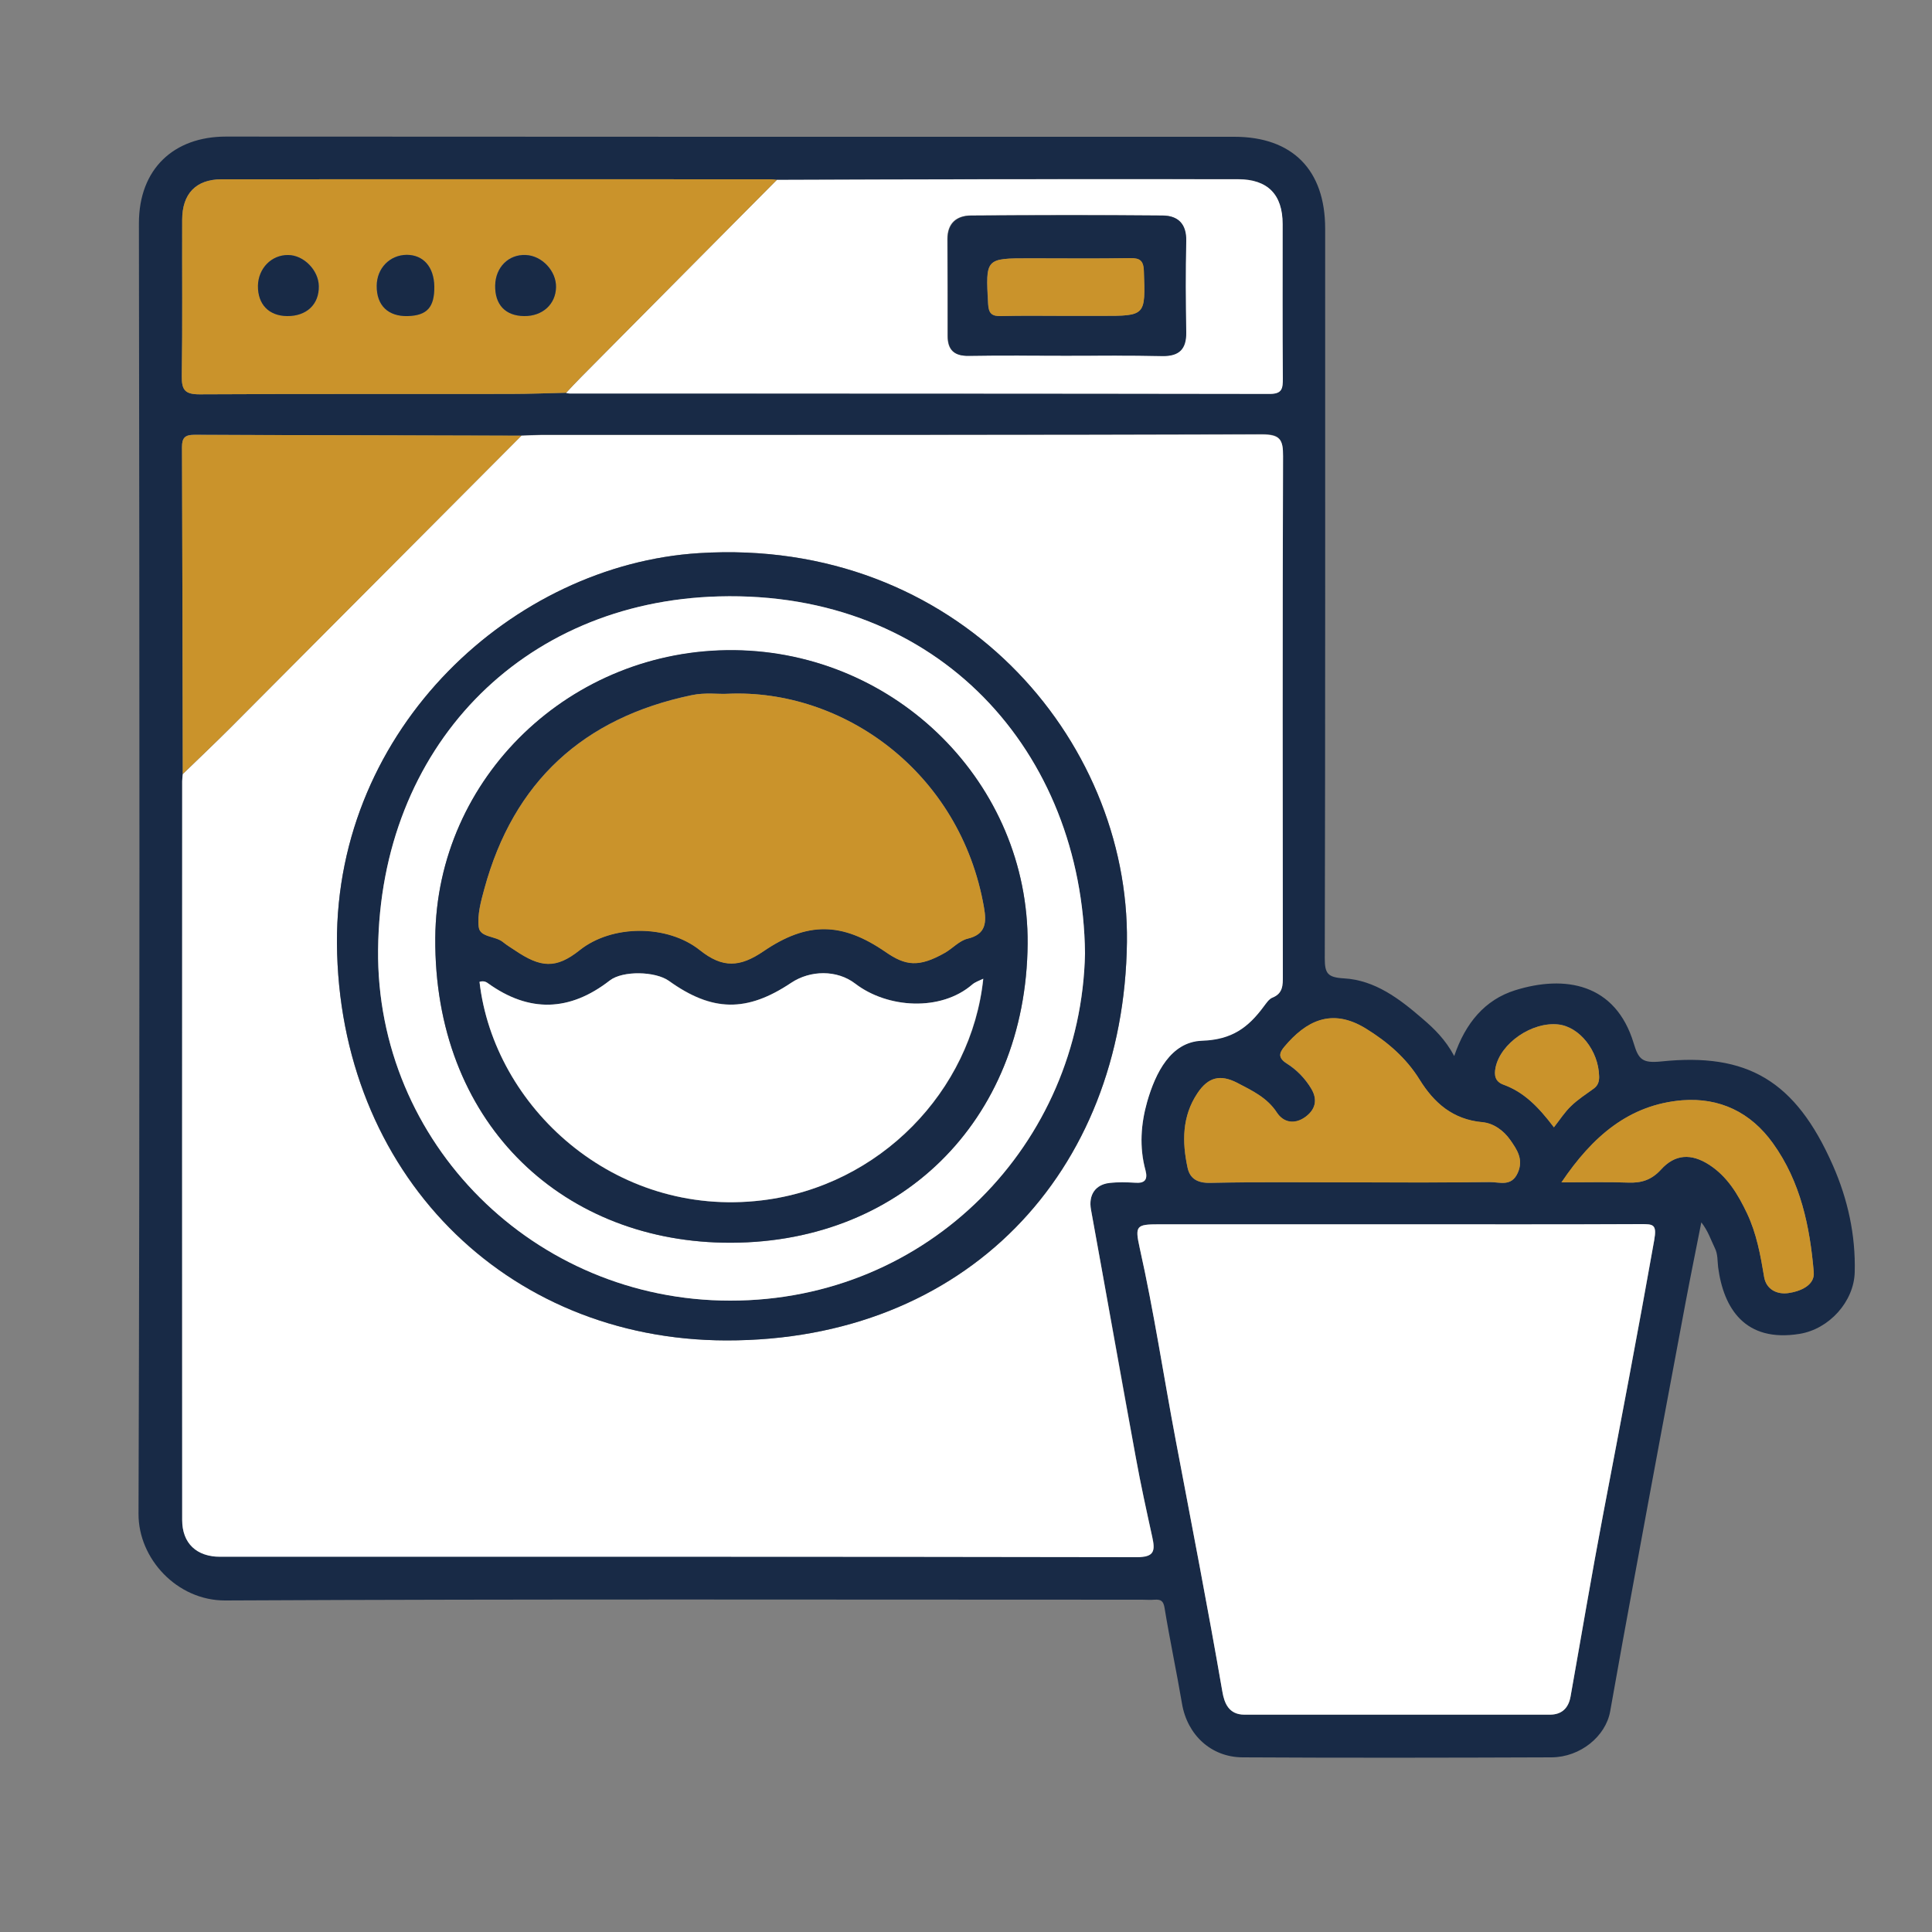 <svg xmlns="http://www.w3.org/2000/svg" xmlns:xlink="http://www.w3.org/1999/xlink" id="Layer_1" x="0px" y="0px" viewBox="0 0 100 100" style="enable-background:new 0 0 100 100;" xml:space="preserve"><rect x="0" y="0" width="100" height="100" fill="#808080" stroke="none"/><style type="text/css">	.st0{fill:#182A46;}	.st1{fill:#FFFFFF;}	.st2{fill:#CA932B;}</style><g>	<path class="st0" d="M75.27,54.66c0.58-1.71,1.59-2.91,3.14-3.4c2.58-0.81,5.21-0.37,6.15,2.74c0.25,0.84,0.45,1.04,1.43,0.94  c4.43-0.46,6.94,0.97,8.88,5.38c0.77,1.75,1.18,3.6,1.13,5.53c-0.04,1.52-1.32,2.94-2.85,3.19c-2.83,0.46-3.94-1.32-4.22-3.45  c-0.04-0.33-0.01-0.67-0.17-0.99c-0.21-0.43-0.35-0.89-0.7-1.33c-0.27,1.37-0.55,2.74-0.81,4.12c-0.87,4.64-1.74,9.28-2.59,13.92  c-0.45,2.42-0.89,4.85-1.32,7.28c-0.23,1.27-1.53,2.36-3.03,2.37c-5.33,0.02-10.67,0.03-16,0c-1.63-0.01-2.86-1.17-3.13-2.78  c-0.28-1.65-0.63-3.29-0.9-4.94c-0.06-0.38-0.19-0.46-0.52-0.44c-0.22,0.02-0.43,0-0.65,0c-15.82,0-31.63-0.04-47.45,0.04  c-2.5,0.01-4.5-2.17-4.49-4.48c0.07-22.27,0.05-44.54,0.02-66.8c0-2.84,1.83-4.49,4.5-4.49c15.07,0.01,30.14,0.01,45.22,0.01  c2.33,0,4.65,0,6.98,0c3.01,0,4.7,1.72,4.7,4.75c0,12.59,0.01,25.18-0.02,37.77c0,0.78,0.14,0.99,0.99,1.04  c1.61,0.09,2.88,1.06,4.06,2.08C74.23,53.24,74.81,53.8,75.27,54.66z M40.21,9.31c-0.09-0.01-0.18-0.03-0.28-0.03  c-9.49,0-18.98-0.01-28.47,0c-1.32,0-2.03,0.75-2.03,2.1c-0.01,2.7,0.02,5.4-0.02,8.09c-0.01,0.72,0.17,0.94,0.92,0.94  c5.36-0.03,10.73-0.01,16.09-0.02c0.96,0,1.92-0.04,2.87-0.06c0.06,0.01,0.12,0.03,0.18,0.03c12.08,0,24.17,0,36.25,0.02  c0.65,0,0.67-0.3,0.67-0.8c-0.02-2.66,0-5.33-0.01-7.99c0-1.53-0.78-2.31-2.3-2.32c-4.24,0-8.49-0.01-12.73,0  C47.64,9.29,43.92,9.3,40.21,9.31z M26.99,22.55c-5.64-0.01-11.28-0.02-16.92-0.05c-0.48,0-0.65,0.14-0.65,0.63  c0.02,5.64,0.03,11.28,0.04,16.92c-0.01,0.12-0.03,0.25-0.03,0.37c0,12.75-0.01,25.5,0,38.24c0,1.2,0.75,1.9,1.97,1.9  c15.82,0,31.64-0.01,47.46,0.02c0.91,0,0.93-0.35,0.78-1.04c-0.3-1.37-0.6-2.73-0.85-4.11c-0.78-4.28-1.54-8.56-2.32-12.83  c-0.14-0.76,0.22-1.32,0.97-1.39c0.43-0.04,0.87-0.04,1.3-0.01c0.51,0.04,0.68-0.15,0.55-0.64c-0.32-1.19-0.24-2.4,0.09-3.56  c0.43-1.49,1.22-3.09,2.83-3.15c1.56-0.06,2.4-0.7,3.2-1.77c0.13-0.17,0.26-0.39,0.45-0.46c0.55-0.22,0.54-0.64,0.54-1.13  c-0.01-8.96-0.02-17.93,0.01-26.89c0-0.87-0.16-1.13-1.09-1.13c-12.44,0.04-24.88,0.02-37.31,0.03  C27.67,22.51,27.33,22.53,26.99,22.55z M72.37,63.37c-4.12,0-8.25,0-12.37,0c-1.2,0-1.27,0.08-1.01,1.22  c0.74,3.3,1.24,6.65,1.87,9.98c0.82,4.33,1.66,8.65,2.41,12.99c0.1,0.59,0.33,1.19,1.14,1.19c5.27,0,10.54,0,15.81,0  c0.62,0,0.97-0.34,1.07-0.93c0.57-3.15,1.09-6.31,1.69-9.45c0.9-4.72,1.81-9.44,2.64-14.17c0.15-0.84-0.06-0.84-0.69-0.84  C80.74,63.38,76.56,63.37,72.37,63.37z M70.06,61.2c2.35,0,4.71,0.01,7.06-0.01c0.51-0.01,1.11,0.25,1.44-0.48  c0.31-0.7-0.05-1.2-0.39-1.7c-0.34-0.5-0.87-0.87-1.45-0.92c-1.51-0.14-2.49-0.99-3.24-2.2c-0.7-1.13-1.67-1.96-2.79-2.65  c-1.79-1.11-3.11-0.35-4.2,0.93c-0.27,0.32-0.36,0.58,0.11,0.88c0.52,0.33,0.96,0.78,1.28,1.32c0.34,0.58,0.19,1.08-0.33,1.46  c-0.54,0.39-1.12,0.29-1.46-0.24c-0.51-0.78-1.29-1.14-2.04-1.53c-0.89-0.47-1.52-0.3-2.07,0.53c-0.8,1.2-0.8,2.53-0.51,3.86  c0.12,0.56,0.51,0.79,1.16,0.78C65.11,61.17,67.59,61.2,70.06,61.2z M80.82,61.2c1.28,0,2.36-0.03,3.44,0.01  c0.69,0.03,1.21-0.13,1.71-0.67c0.73-0.81,1.57-0.85,2.5-0.25c0.94,0.61,1.49,1.53,1.96,2.52c0.49,1.04,0.7,2.16,0.88,3.28  c0.11,0.66,0.67,0.92,1.25,0.84c0.6-0.09,1.38-0.39,1.32-1.08c-0.2-2.37-0.68-4.68-2.11-6.67c-1.15-1.61-2.77-2.38-4.7-2.23  C84.31,57.18,82.43,58.83,80.82,61.2z M80.43,58.35c0.31-0.39,0.56-0.79,0.89-1.11c0.35-0.34,0.77-0.61,1.17-0.9  c0.22-0.16,0.29-0.37,0.28-0.64c-0.03-1.31-1.01-2.56-2.12-2.68c-1.36-0.14-2.98,0.97-3.24,2.23c-0.08,0.4-0.03,0.73,0.42,0.89  C78.88,56.53,79.63,57.29,80.43,58.35z"></path>	<path class="st1" d="M26.99,22.55c0.34-0.01,0.68-0.03,1.02-0.03c12.44,0,24.88,0.01,37.31-0.03c0.93,0,1.1,0.26,1.09,1.13  c-0.03,8.96-0.02,17.93-0.01,26.89c0,0.48,0.01,0.91-0.54,1.13c-0.18,0.07-0.32,0.29-0.45,0.46c-0.8,1.08-1.64,1.72-3.2,1.77  c-1.61,0.06-2.4,1.66-2.83,3.15c-0.33,1.16-0.42,2.36-0.09,3.56c0.13,0.49-0.04,0.68-0.55,0.64c-0.43-0.03-0.87-0.04-1.3,0.01  c-0.75,0.08-1.11,0.63-0.97,1.39c0.78,4.28,1.53,8.56,2.32,12.83c0.25,1.38,0.55,2.74,0.85,4.11c0.15,0.69,0.13,1.04-0.78,1.04  c-15.82-0.03-31.64-0.02-47.46-0.02c-1.23,0-1.97-0.7-1.97-1.9c-0.01-12.75,0-25.5,0-38.24c0-0.12,0.02-0.25,0.03-0.37  c0.82-0.8,1.65-1.58,2.46-2.39C16.95,32.63,21.97,27.58,26.99,22.55z M17.44,48.81c0.08,11.88,8.69,20.55,20.15,20.57  c12.4,0.02,20.59-8.68,20.74-20.62c0.13-10.5-8.79-20.97-22.15-20.13C26.58,29.23,17.39,37.64,17.44,48.81z"></path>	<path class="st1" d="M72.37,63.37c4.19,0,8.37,0.01,12.56-0.01c0.64,0,0.84,0,0.69,0.84c-0.84,4.73-1.74,9.45-2.64,14.17  c-0.6,3.14-1.13,6.3-1.69,9.45c-0.11,0.59-0.45,0.93-1.07,0.93c-5.27,0-10.54,0-15.81,0c-0.81,0-1.04-0.6-1.14-1.19  c-0.75-4.34-1.59-8.66-2.41-12.99c-0.63-3.32-1.13-6.67-1.87-9.98c-0.25-1.15-0.18-1.22,1.01-1.22  C64.12,63.37,68.25,63.37,72.37,63.37z"></path>	<path class="st1" d="M40.21,9.31c3.72-0.01,7.43-0.03,11.15-0.03c4.24-0.01,8.49,0,12.73,0c1.52,0,2.3,0.78,2.3,2.32  c0,2.66-0.01,5.33,0.01,7.99c0,0.5-0.02,0.8-0.67,0.8c-12.08-0.02-24.17-0.02-36.25-0.02c-0.06,0-0.12-0.02-0.18-0.03  c0.25-0.27,0.5-0.54,0.76-0.8C33.44,16.12,36.83,12.72,40.21,9.31z M55.15,18.41c1.67,0,3.34-0.02,5.01,0.01  c0.86,0.01,1.23-0.37,1.22-1.22c-0.02-1.58-0.03-3.16,0-4.74c0.02-0.87-0.42-1.3-1.2-1.31c-3.31-0.03-6.62-0.03-9.94,0  c-0.74,0.01-1.21,0.4-1.21,1.22c0.01,1.67,0.01,3.34,0.01,5.01c0,0.72,0.33,1.05,1.08,1.03C51.81,18.39,53.48,18.41,55.15,18.41z"></path>	<path class="st2" d="M40.21,9.31c-3.38,3.4-6.76,6.81-10.15,10.22c-0.26,0.26-0.51,0.54-0.76,0.8c-0.96,0.02-1.92,0.06-2.88,0.06  c-5.36,0.01-10.73-0.01-16.09,0.02c-0.75,0-0.93-0.22-0.92-0.94c0.04-2.7,0.01-5.4,0.02-8.09c0-1.35,0.71-2.09,2.03-2.1  c9.49-0.01,18.98,0,28.47,0C40.02,9.29,40.11,9.3,40.21,9.31z M14.86,16.36c1.01,0.01,1.66-0.6,1.65-1.55  c-0.01-0.82-0.78-1.61-1.59-1.61c-0.87,0-1.55,0.69-1.56,1.59C13.34,15.74,13.91,16.34,14.86,16.36z M27.13,16.36  c0.95,0.01,1.63-0.61,1.65-1.5c0.02-0.84-0.72-1.63-1.57-1.67c-0.89-0.04-1.56,0.63-1.58,1.57C25.6,15.76,26.15,16.35,27.13,16.36z   M22.48,14.83c-0.01-1.02-0.56-1.64-1.44-1.64c-0.88,0.01-1.54,0.69-1.55,1.61c0,1.01,0.59,1.58,1.61,1.56  C22.1,16.33,22.49,15.9,22.48,14.83z"></path>	<path class="st2" d="M26.99,22.55c-5.02,5.04-10.04,10.08-15.07,15.12c-0.81,0.81-1.64,1.6-2.46,2.39  c-0.01-5.64-0.02-11.28-0.04-16.92c0-0.49,0.17-0.63,0.65-0.63C15.71,22.52,21.35,22.53,26.99,22.55z"></path>	<path class="st2" d="M70.06,61.2c-2.48,0-4.96-0.03-7.43,0.02c-0.65,0.01-1.04-0.22-1.16-0.78c-0.29-1.34-0.29-2.67,0.51-3.86  c0.55-0.83,1.18-0.99,2.07-0.53c0.76,0.4,1.54,0.76,2.04,1.53c0.35,0.53,0.92,0.62,1.46,0.24c0.52-0.37,0.67-0.87,0.33-1.46  c-0.32-0.54-0.76-1-1.28-1.32c-0.47-0.3-0.39-0.55-0.11-0.88c1.08-1.28,2.4-2.03,4.2-0.93c1.12,0.69,2.09,1.52,2.79,2.65  c0.75,1.21,1.72,2.06,3.24,2.2c0.58,0.05,1.1,0.43,1.45,0.92c0.35,0.5,0.7,1,0.39,1.7c-0.33,0.74-0.93,0.48-1.44,0.48  C74.77,61.22,72.42,61.2,70.06,61.2z"></path>	<path class="st2" d="M80.82,61.2c1.6-2.38,3.49-4.02,6.25-4.25c1.94-0.15,3.55,0.62,4.7,2.23c1.43,1.99,1.91,4.31,2.11,6.67  c0.06,0.69-0.72,1-1.32,1.08c-0.57,0.08-1.14-0.18-1.25-0.84c-0.19-1.13-0.39-2.24-0.88-3.28c-0.47-0.99-1.02-1.91-1.96-2.52  c-0.93-0.6-1.77-0.56-2.5,0.25c-0.49,0.54-1.02,0.7-1.71,0.67C83.19,61.17,82.1,61.2,80.82,61.2z"></path>	<path class="st2" d="M80.43,58.35c-0.8-1.06-1.55-1.82-2.6-2.2c-0.45-0.16-0.5-0.49-0.42-0.89c0.26-1.26,1.88-2.38,3.24-2.23  c1.11,0.12,2.09,1.36,2.12,2.68c0.01,0.27-0.06,0.48-0.28,0.64c-0.4,0.29-0.82,0.56-1.17,0.9C80.99,57.56,80.74,57.95,80.43,58.35z  "></path>	<path class="st0" d="M17.44,48.81c-0.05-11.17,9.13-19.58,18.74-20.18c13.36-0.84,22.28,9.62,22.15,20.13  c-0.15,11.94-8.35,20.64-20.74,20.62C26.13,69.36,17.53,60.68,17.44,48.81z M56.16,49.34c-0.14-10.39-7.55-18.78-18.95-18.47  c-10.23,0.28-17.53,7.85-17.64,18.27c-0.11,10.02,8.08,18.17,18.22,18.18C48.08,67.32,55.96,59.19,56.16,49.34z"></path>	<path class="st0" d="M55.15,18.41c-1.67,0-3.34-0.02-5.01,0.01c-0.74,0.01-1.08-0.31-1.08-1.03c0-1.67,0-3.34-0.01-5.01  c0-0.82,0.47-1.21,1.21-1.22c3.31-0.02,6.62-0.03,9.94,0c0.78,0.01,1.22,0.43,1.2,1.31c-0.04,1.58-0.03,3.16,0,4.74  c0.01,0.86-0.36,1.23-1.22,1.22C58.5,18.39,56.83,18.41,55.15,18.41z M55.24,16.35c0.59,0,1.17,0,1.76,0c2.3,0,2.29,0,2.2-2.32  c-0.02-0.54-0.2-0.67-0.71-0.67c-1.73,0.03-3.46,0.01-5.19,0.01c-2.3,0-2.29,0-2.16,2.36c0.03,0.49,0.2,0.64,0.66,0.63  C52.95,16.33,54.09,16.35,55.24,16.35z"></path>	<path class="st0" d="M14.86,16.36c-0.95-0.01-1.52-0.61-1.51-1.57c0.02-0.9,0.7-1.6,1.56-1.59c0.81,0,1.58,0.79,1.59,1.61  C16.52,15.75,15.87,16.37,14.86,16.36z"></path>	<path class="st0" d="M27.13,16.36c-0.97-0.01-1.52-0.59-1.5-1.59c0.02-0.94,0.7-1.61,1.58-1.57c0.84,0.03,1.59,0.83,1.57,1.67  C28.76,15.75,28.08,16.37,27.13,16.36z"></path>	<path class="st0" d="M22.48,14.83c0.01,1.07-0.37,1.5-1.37,1.53c-1.02,0.03-1.62-0.55-1.61-1.56c0-0.91,0.67-1.6,1.55-1.61  C21.91,13.19,22.46,13.81,22.48,14.83z"></path>	<path class="st1" d="M56.16,49.34c-0.21,9.85-8.08,17.99-18.37,17.98c-10.14,0-18.33-8.16-18.22-18.18  c0.11-10.43,7.41-18,17.64-18.27C48.62,30.56,56.03,38.95,56.16,49.34z M53.19,48.85c0.06-8.26-6.76-15.1-15.18-15.19  c-8.46-0.09-15.42,6.59-15.48,14.89C22.46,58,28.94,64.15,37.42,64.32C46.51,64.5,53.11,58.05,53.19,48.85z"></path>	<path class="st2" d="M55.24,16.35c-1.14,0-2.29-0.02-3.43,0.01c-0.47,0.01-0.64-0.13-0.66-0.63c-0.13-2.36-0.15-2.36,2.16-2.36  c1.73,0,3.46,0.02,5.19-0.01c0.51-0.01,0.69,0.13,0.71,0.67c0.08,2.32,0.1,2.32-2.2,2.32C56.41,16.35,55.83,16.35,55.24,16.35z"></path>	<path class="st0" d="M53.19,48.85c-0.08,9.21-6.68,15.65-15.77,15.47C28.94,64.15,22.46,58,22.53,48.54  c0.06-8.3,7.02-14.98,15.48-14.89C46.43,33.75,53.25,40.59,53.19,48.85z M37.66,35.91c-0.45,0.03-1.16-0.08-1.87,0.07  c-5.6,1.17-9.21,4.48-10.72,10.02c-0.18,0.64-0.37,1.34-0.29,1.98c0.07,0.54,0.87,0.45,1.26,0.78c0.19,0.16,0.4,0.29,0.61,0.42  c1.33,0.9,2.12,0.98,3.36-0.01c1.67-1.33,4.54-1.33,6.21,0c1.19,0.95,2.09,0.88,3.3,0.06c2.26-1.54,4.06-1.52,6.32,0.04  c1.03,0.71,1.71,0.81,3.07,0.04c0.4-0.23,0.75-0.63,1.17-0.73c0.97-0.23,0.98-0.87,0.85-1.62C49.71,39.95,43.63,35.64,37.66,35.91z   M24.82,50.82c0.73,6.45,6.95,12.24,14.62,11.31c6.1-0.73,10.86-5.67,11.46-11.47c-0.21,0.11-0.42,0.17-0.57,0.3  c-1.62,1.4-4.38,1.24-6.06-0.05c-0.94-0.72-2.32-0.7-3.31-0.04c-2.3,1.53-4.09,1.5-6.33-0.1c-0.7-0.5-2.39-0.54-3.06-0.02  c-2.08,1.61-4.17,1.68-6.31,0.14C25.12,50.79,24.98,50.77,24.82,50.82z"></path>	<path class="st2" d="M37.66,35.91c5.97-0.27,12.05,4.05,13.27,11.06c0.13,0.75,0.13,1.39-0.85,1.62c-0.42,0.1-0.77,0.5-1.17,0.73  c-1.36,0.77-2.04,0.67-3.07-0.04c-2.26-1.56-4.06-1.58-6.32-0.04c-1.22,0.83-2.11,0.89-3.3-0.06c-1.67-1.33-4.54-1.33-6.21,0  c-1.24,0.99-2.03,0.91-3.36,0.01c-0.21-0.14-0.42-0.27-0.61-0.42c-0.39-0.33-1.2-0.24-1.26-0.78c-0.08-0.64,0.12-1.34,0.29-1.98  c1.51-5.54,5.12-8.85,10.72-10.02C36.5,35.83,37.21,35.94,37.66,35.91z"></path>	<path class="st1" d="M24.82,50.82c0.16-0.05,0.3-0.03,0.43,0.07c2.14,1.54,4.24,1.47,6.31-0.14c0.67-0.52,2.36-0.48,3.06,0.02  c2.24,1.61,4.03,1.64,6.33,0.1c0.99-0.66,2.37-0.68,3.31,0.04c1.68,1.29,4.44,1.45,6.06,0.05c0.15-0.13,0.36-0.2,0.57-0.3  c-0.61,5.81-5.36,10.74-11.46,11.47C31.78,63.05,25.56,57.27,24.82,50.82z"></path></g></svg>
